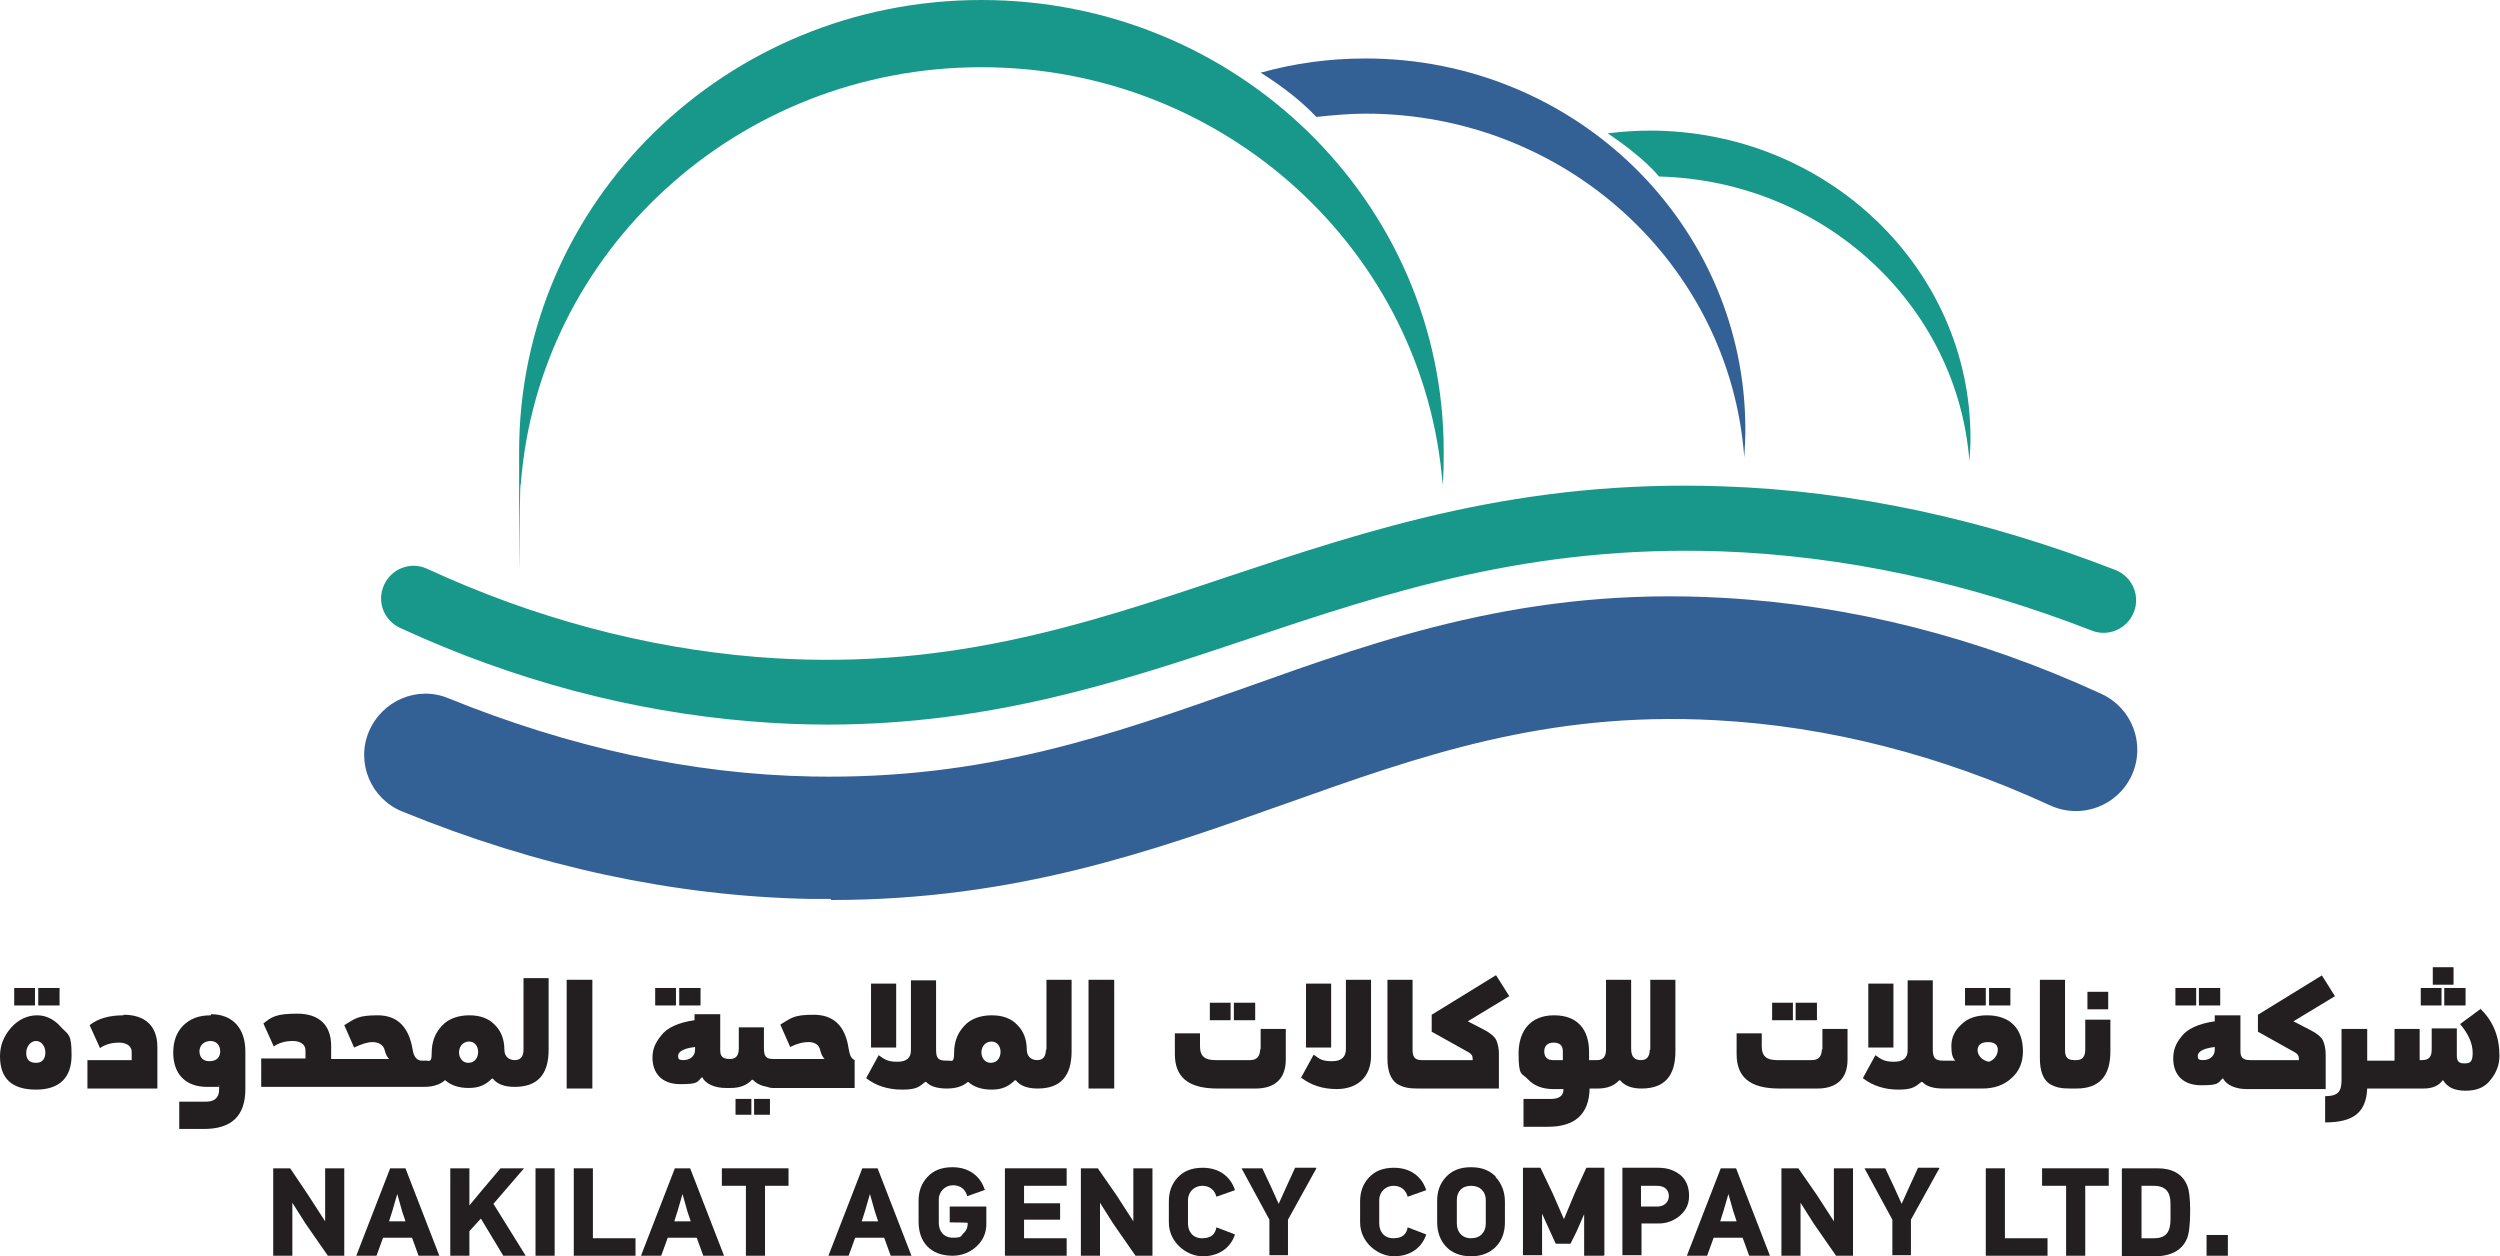 <?xml version="1.0" encoding="UTF-8"?>
<svg xmlns="http://www.w3.org/2000/svg" id="Layer_1" version="1.1" viewBox="0 0 457.5 229.9">
  <defs>
    <style>
      .st0 {
        fill: #231f20;
      }

      .st1 {
        fill: #18988b;
      }

      .st2 {
        fill: #346195;
      }
    </style>
  </defs>
  <g>
    <g>
      <path class="st0" d="M6.8,185.8c-1.8,0-3.5.8-4.8,2.3-1.3,1.5-2,3.2-2,5.2,0,4.1,2.2,6.1,6.6,6.1s6.5-2.3,6.5-6.3-.6-3.7-1.9-5.1c-1.2-1.4-2.7-2.2-4.4-2.2h0ZM6.6,194.5c-1.2,0-1.8-.6-1.8-1.8s.8-2.2,1.8-2.2,1.7,1,1.7,2.1-.5,1.9-1.7,1.9h0Z"></path>
      <rect class="st0" x="7" y="180.8" width="3.9" height="3.2"></rect>
      <rect class="st0" x="2.6" y="180.8" width="3.8" height="3.2"></rect>
      <path class="st0" d="M22.6,185.8c-2.6,0-4.7.6-6.2,1.8l1.9,4.2c1-.7,2.2-1,3.5-1s2.3.6,2.3,1.7v1.5h-8.1v5.2h12.8v-7.6c0-3.9-2.3-5.9-6.2-5.9h0Z"></path>
      <path class="st0" d="M38.6,185.8c-2.2,0-3.8.6-5.1,1.9-1.2,1.2-1.8,2.9-1.8,4.9,0,3.9,2.2,6.3,6.2,6.3s1.6,0,2.2-.3v.8c0,1.4-.8,2.2-2.3,2.2h-5v5h4.5c5.1,0,7.6-2.4,7.6-7.3v-6.9c0-4.2-2.3-6.8-6.3-6.8h0ZM38.3,194.2c-1.3,0-1.8-.9-1.8-1.8,0-.6.3-1.8,2-1.9,1.3,0,1.8,1,1.8,1.9s-.5,1.8-2,1.8h0Z"></path>
      <path class="st0" d="M95.8,192.1c0,1.2-.5,1.9-1.6,1.9s-1.9-.7-1.9-1.9c0-1.9-.6-3.4-1.7-4.5-1.1-1.2-2.7-1.8-4.7-1.8s-3.9.6-5.1,2c-1.2,1.3-1.8,2.9-1.8,4.9s-.5,1.3-1.4,1.4h-.4c-.9,0-1.5-.7-1.7-2.1-.7-4.1-2.8-6.2-6.4-6.2s-4.1.6-6.1,1.8l1.8,4.1c1.3-.6,2.4-1,3.4-1s2,.5,2.2,1.5c.2.8.5,1.3.8,1.6h0c0,0-10.6,0-10.6,0v-2.4c0-3.9-2.3-5.9-6.2-5.9s-4.7.6-6.2,1.8l1.9,4.2c1-.7,2.2-1,3.5-1s2.3.6,2.3,1.7v1.5h-8.1v5.2h29.8c1.6,0,2.9-.4,3.8-1.2h.1c1,.9,2.4,1.4,4.3,1.4s3.1-.6,4.2-1.7h.2c.8,1,2.1,1.5,4,1.5h0c4.2,0,6.2-2.3,6.2-6.8v-13.1h-4.6v12.8h0ZM85.7,194.5c-1.2,0-1.7-1.1-1.7-1.9,0-.6.3-1.9,1.8-2,1.2,0,1.7,1,1.7,1.9s-.5,2-1.8,2h0Z"></path>
      <rect class="st0" x="103.7" y="179.3" width="4.7" height="19.9"></rect>
      <rect class="st0" x="124.3" y="180.8" width="3.9" height="3.2"></rect>
      <rect class="st0" x="119.9" y="180.8" width="3.8" height="3.2"></rect>
      <rect class="st0" x="134.6" y="201.1" width="2.9" height="2.9"></rect>
      <rect class="st0" x="138" y="201.1" width="2.9" height="2.9"></rect>
      <path class="st0" d="M155.3,191.9c-.6-4.1-2.7-6.2-6.4-6.2s-4.1.6-6.1,1.8l1.8,4.1c1.2-.6,2.3-.9,3.4-.9s1.9.5,2.1,1.5c.2.8.5,1.3.8,1.6h0c0,0-9.3,0-9.3,0-1.5,0-1.8-.5-1.8-2.1v-3.7h-4.6v3.9c0,1.2-.5,1.9-1.6,1.9-1.7,0-1.8-.8-1.8-1.8v-6.4h-4.7v1.1c-2.9.4-5.1,1.4-6.1,2.8-1.1,1.3-1.6,2.6-1.6,4,0,2.9,1.7,4.9,5.1,4.9s3-.4,4-1.3c.6,1.3,2.4,2,4.3,2h.9c1.7,0,3-.5,3.9-1.5h.2c.6.7,1.5,1.1,2.6,1.3.3.1.6.2,1,.2h15v-5.1c-.6-.3-.9-.8-1.1-2.1h0ZM127.2,192.1c0,1.3-1.1,1.9-2.1,1.9s-1-.3-1-.8c0-.5.5-1.3,3.1-1.6v.5h0Z"></path>
      <rect class="st0" x="159.4" y="180" width="4.6" height="11.7"></rect>
      <path class="st0" d="M191.4,192.1c0,1.2-.5,1.9-1.6,1.9s-1.9-.7-1.9-1.9c0-1.9-.6-3.4-1.7-4.5-1.1-1.2-2.7-1.8-4.7-1.8s-3.9.6-5.1,2c-1.2,1.3-1.8,2.9-1.8,4.9s-.5,1.3-1.4,1.4c-1.6,0-1.9-.5-1.9-2.1v-12.6h-4.6v12.8c0,1.4-.8,2.1-2.5,2.1s-2.3-.4-3.4-1.2l-2.3,4.2c1.8,1.4,4,2.1,6.6,2.1s3.1-.5,4.2-1.4h.2c.7.8,2,1.2,3.8,1.2h0c1.6,0,2.9-.4,3.8-1.2h.1c1,.9,2.4,1.4,4.3,1.4s3.1-.6,4.2-1.7h.2c.8,1,2.1,1.5,4,1.5h0c4.2,0,6.2-2.3,6.2-6.8v-13.1h-4.6v12.8h0ZM181.3,194.5c-1.2,0-1.7-1.1-1.7-1.9,0-.6.3-1.9,1.8-2,1.2,0,1.7,1,1.7,1.9s-.5,2-1.8,2h0Z"></path>
      <rect class="st0" x="199.2" y="179.3" width="4.7" height="19.9"></rect>
      <rect class="st0" x="221.4" y="183.5" width="3.8" height="3.2"></rect>
      <rect class="st0" x="225.8" y="183.5" width="3.9" height="3.2"></rect>
      <path class="st0" d="M230.6,192c0,1.3-.6,2-1.8,2h-6.4c-2,0-2.8-.8-2.8-2.5v-2.4h-4.6v3.8c0,4.1,2.3,6.3,7.8,6.3h7c3.5,0,5.5-1.8,5.5-5.3v-5.6h-4.6v3.8h0Z"></path>
      <path class="st0" d="M246.3,192c0,1.2-.6,2.2-2.5,2.2s-2.3-.4-3.4-1.2l-2.3,4.2c1.8,1.4,4,2.1,6.5,2.1,3.8,0,6.3-2.2,6.3-6.1v-13.9h-4.6v12.7h0Z"></path>
      <rect class="st0" x="239" y="180" width="4.6" height="11.7"></rect>
      <path class="st0" d="M273.7,178.5l-11.7,7.2v3.1l6.8,3.8c.5.3.7.6.7,1.2v.2h-8.9s0,0,0,0h-.4c-1.2,0-1.7-.5-1.7-1.8v-12.9h-4.6v14.4c0,2.3.6,3.8,1.7,4.6,1.1.7,2.2.9,3.8.9h14.9v-6.3c0-1.1-.2-1.9-.5-2.6-.3-.6-1.1-1.3-2.3-1.9l-2.9-1.5,7.6-4.6-2.4-3.8h0Z"></path>
      <path class="st0" d="M301.9,192.1c0,1.2-.5,1.9-1.6,1.9s-1.8-.5-1.8-2.1v-12.6h-4.6v12.8c0,1.2-.5,1.9-1.6,1.9h-1.5v-1.5c0-4.2-2.2-6.7-6.4-6.7s-6.5,2.7-6.5,7,.6,3.5,1.7,4.7c1.1,1.2,2.7,1.8,4.6,1.8h1.9v.2c0,1-.8,1.6-2.2,1.6h-5.1v5.1h4.5c4.9,0,7.5-2.3,7.6-7h1.5c1.7,0,3-.5,3.9-1.5h.2c.8,1,2.1,1.5,3.9,1.5,4.2,0,6.2-2.3,6.2-6.8v-13.1h-4.6v12.8h0ZM286,194h-1.8c-1.1,0-1.6-.6-1.6-1.6s.6-1.6,1.7-1.6,1.7.5,1.7,1.6v1.6h0Z"></path>
      <rect class="st0" x="328.6" y="183.5" width="3.9" height="3.2"></rect>
      <path class="st0" d="M333.4,192c0,1.3-.6,2-1.8,2h-6.4c-2,0-2.8-.8-2.8-2.5v-2.4h-4.6v3.8c0,4.1,2.3,6.3,7.8,6.3h7c3.5,0,5.5-1.8,5.5-5.3v-5.6h-4.6v3.8h0Z"></path>
      <rect class="st0" x="324.3" y="183.5" width="3.8" height="3.2"></rect>
      <rect class="st0" x="341.9" y="180" width="4.6" height="11.7"></rect>
      <rect class="st0" x="364" y="180.8" width="3.9" height="3.2"></rect>
      <rect class="st0" x="359.6" y="180.8" width="3.8" height="3.2"></rect>
      <path class="st0" d="M363.7,185.8c-2,0-3.6.5-4.8,1.7-1.2,1.1-1.8,2.4-1.8,3.9s.2,2.1.7,2.7h0c-.4,0-.8,0-1.2,0h-1c-1.5,0-1.9-.5-1.9-2.1v-12.6h-4.6v12.8c0,1.4-.8,2.1-2.5,2.1s-2.3-.4-3.4-1.2l-2.3,4.2c1.8,1.4,4,2.1,6.5,2.1s3.1-.5,4.2-1.4h.2c.7.8,2,1.2,3.8,1.2h7.2c2.1,0,3.9-.6,5.3-1.9,1.4-1.2,2.1-2.9,2.1-4.9,0-4.2-2.4-6.6-6.6-6.6h0ZM364,194.3c-1.3-.2-2.1-1.2-2.1-2.1s.6-1.5,1.9-1.5,1.8.6,1.8,1.4-.5,1.8-1.6,2.2h0Z"></path>
      <path class="st0" d="M381.6,192.1c0,1.2-.5,1.9-1.6,1.9h-.4c-1.2,0-1.7-.5-1.7-1.8v-12.9h-4.6v14.4c0,2.3.6,3.8,1.7,4.6,1.1.7,2.2.9,3.8.9h1.2c4.2,0,6.2-2.3,6.2-6.8v-5.8h-4.6v5.6h0Z"></path>
      <rect class="st0" x="382" y="181.5" width="3.8" height="3.2"></rect>
      <rect class="st0" x="398.1" y="180.8" width="3.8" height="3.2"></rect>
      <rect class="st0" x="402.4" y="180.8" width="3.9" height="3.2"></rect>
      <path class="st0" d="M422.6,188.4l-2.9-1.5,7.6-4.6-2.4-3.8-11.7,7.2v3.1l6.8,3.8c.5.3.7.6.7,1.2v.2h-8.9s0,0,0,0h0c-1.7,0-1.8-.8-1.8-1.8v-6.4h-4.7v1.1c-2.9.4-5.1,1.4-6.1,2.8-1.1,1.3-1.5,2.6-1.5,4,0,2.9,1.7,4.9,5.1,4.9s3-.4,4-1.3c.6,1.3,2.4,2,4.3,2h14.5v-6.3c0-1.1-.2-1.9-.5-2.6-.3-.6-1.1-1.3-2.3-1.9h0ZM405.3,192.1c0,1.3-1.1,1.9-2.1,1.9s-1-.3-1-.8c0-.5.5-1.3,3.1-1.6v.5h0Z"></path>
      <rect class="st0" x="447.3" y="180.8" width="3.9" height="3.2"></rect>
      <rect class="st0" x="445.2" y="177" width="3.8" height="3.2"></rect>
      <rect class="st0" x="443" y="180.8" width="3.8" height="3.2"></rect>
      <path class="st0" d="M454,184.6l-3.8,2.8c1.5,1.8,2.3,3.5,2.3,5.3s-.6,1.9-1.6,1.9-1.3-.5-1.3-1.4v-5h-4.6v3.9c0,1.3-.5,1.9-1.8,1.9h-.4v-5.7h-4.6v5.8h-5v-5.8h-4.7v9.4c0,2.1-.7,2.9-3,2.9v4.8c5.3,0,7.5-1.9,7.7-6.2h10.3c1.6,0,2.8-.5,3.5-1.5h.1c.8,1.3,2.1,1.9,4.1,1.9s3.5-.6,4.5-1.9c1.1-1.3,1.7-2.8,1.7-4.5,0-3.4-1.1-6.3-3.5-8.6h0Z"></path>
    </g>
    <g>
      <path class="st0" d="M63.1,229.8h-3.1l-4.1-5.9-2.4-3.8h0v9.7h-3.5v-16h3.1l3.3,4.9,3.1,4.8h0v-9.7h3.5v16h0Z"></path>
      <path class="st0" d="M80.3,229.8h-3.7l-1.2-3.3h-5.3l-1.2,3.3h-3.7l6.2-16h2.8l6.2,16h0ZM74.2,223.5l-.6-1.8-.9-3.2h0l-.9,3.1-.6,1.9h3.1Z"></path>
      <path class="st0" d="M96.3,229.8h-4.2l-4.1-6.8-2.1,2.3v4.5h-3.5v-16h3.5v6.8h0s2.4-2.9,2.4-2.9l3.3-3.9h4.3l-5.6,6.5,5.9,9.5h0Z"></path>
      <path class="st0" d="M101.5,229.8h-3.5v-16h3.5v16Z"></path>
      <path class="st0" d="M116.3,229.8h-11.3v-16h3.5v12.8h7.8v3.2h0Z"></path>
      <path class="st0" d="M132.4,229.8h-3.7l-1.2-3.3h-5.3l-1.2,3.3h-3.7l6.2-16h2.8l6.2,16ZM126.4,223.5l-.6-1.8-.9-3.2h0l-.9,3.1-.6,1.9h3.2Z"></path>
      <path class="st0" d="M144.4,217h-4.4v12.8h-3.5v-12.8h-4.4v-3.2h12.2v3.2Z"></path>
      <path class="st0" d="M166.7,229.8h-3.7l-1.2-3.3h-5.3l-1.2,3.3h-3.7l6.2-16h2.8l6.2,16h0ZM160.7,223.5l-.6-1.8-.9-3.2h0l-.9,3.1-.6,1.9h3.2Z"></path>
      <path class="st0" d="M180.4,217.7l-3.4,1.2c-.3-1.2-1.2-2-2.6-2s-2.6,1.1-2.6,2.6v4.3c0,1.5.9,2.7,2.6,2.7s1.4-.3,1.9-.8c.6-.5.8-1.2.8-1.9h0c0-.1-3.3-.1-3.3-.1v-2.9h6.7v3.2c0,1.6-.6,3-1.8,4.1-1.2,1.1-2.7,1.7-4.4,1.7-4,0-6.2-2.5-6.2-6.2v-3.8c0-1.8.5-3.2,1.6-4.4,1.1-1.2,2.6-1.8,4.6-1.8,3,0,5.1,1.6,5.9,4.1h0Z"></path>
      <path class="st0" d="M195.2,229.8h-11.3v-16h11.3v3.2h-7.8v3.2h6.6v3h-6.6v3.4h7.8v3.2h0Z"></path>
      <path class="st0" d="M210.9,229.8h-3.1l-4.1-5.9-2.4-3.8h0v9.7h-3.5v-16h3.1l3.4,4.9,3.1,4.8h0v-9.7h3.5v16h0Z"></path>
      <path class="st0" d="M226,225.9c-.8,2.5-3,4-5.9,4s-6.2-2.5-6.2-6.2v-3.8c0-1.8.5-3.2,1.6-4.4,1.1-1.2,2.6-1.8,4.6-1.8,3,0,5.1,1.6,5.9,4.1l-3.4,1.2c-.3-1.2-1.2-2-2.6-2s-2.6,1.1-2.6,2.6v4.3c0,1.5.9,2.7,2.6,2.7s2.4-.8,2.6-2l3.4,1.3h0Z"></path>
      <path class="st0" d="M240.9,213.8l-5.2,9.4v6.5h-3.4v-6.5l-5.1-9.4h3.8l1.6,3.4,1.4,3.1h0l1.4-3.1,1.6-3.5h3.8,0Z"></path>
      <path class="st0" d="M261,225.9c-.8,2.5-3,4-5.9,4s-6.2-2.5-6.2-6.2v-3.8c0-1.8.5-3.2,1.6-4.4s2.6-1.8,4.6-1.8c3,0,5.1,1.6,5.9,4.1l-3.4,1.2c-.3-1.2-1.2-2-2.6-2s-2.6,1.1-2.6,2.6v4.3c0,1.5.9,2.7,2.6,2.7s2.4-.8,2.6-2l3.4,1.3h0Z"></path>
      <path class="st0" d="M273.7,215.4c1.1,1.2,1.7,2.7,1.7,4.5v3.8c0,1.9-.6,3.4-1.7,4.5-1.1,1.1-2.6,1.7-4.5,1.7s-3.5-.6-4.6-1.8c-1.1-1.2-1.6-2.7-1.6-4.5v-3.8c0-1.8.5-3.2,1.6-4.4s2.6-1.8,4.6-1.8,3.4.6,4.5,1.7h0ZM266.6,223.9c0,1.5.9,2.7,2.6,2.7s2.7-1.1,2.7-2.7v-4.3c0-1.5-1-2.6-2.7-2.6s-2.6,1.1-2.6,2.6v4.3Z"></path>
      <path class="st0" d="M293.4,229.8h-3.5v-7.6h0s-1.4,3.2-1.4,3.2l-1.1,2.2h-2.7l-1.1-2.4-1.4-3.1h0v7.6h-3.5v-16h3.2l2.2,4.6,2.1,4.8h0l2-4.8,2.1-4.6h3.3v16h0Z"></path>
      <path class="st0" d="M307.4,222.5c-1.1.9-2.4,1.4-3.9,1.4h-3.1v5.8h-3.5v-16h6.6c1.7,0,3,.5,4.1,1.4,1,.9,1.5,2.2,1.5,3.7s-.5,2.6-1.6,3.6h0ZM303.2,217h-2.9v3.8h3c1.2,0,2.1-.8,2.1-1.9s-.7-1.9-2.2-1.9h0Z"></path>
      <path class="st0" d="M323.8,229.8h-3.7l-1.2-3.3h-5.3l-1.2,3.3h-3.7l6.2-16h2.8l6.2,16ZM317.8,223.5l-.6-1.8-.9-3.2h0l-.9,3.1-.6,1.9h3.2Z"></path>
      <path class="st0" d="M339.1,229.8h-3.1l-4.1-5.9-2.4-3.8h0v9.7h-3.5v-16h3.1l3.4,4.9,3.1,4.8h0v-9.7h3.5v16h0Z"></path>
      <path class="st0" d="M354.9,213.8l-5.2,9.4v6.5h-3.4v-6.5l-5.1-9.4h3.8l1.6,3.4,1.4,3.1h0l1.4-3.1,1.6-3.5h3.8Z"></path>
      <path class="st0" d="M374.7,229.8h-11.3v-16h3.5v12.8h7.8v3.2Z"></path>
      <path class="st0" d="M386,217h-4.4v12.8h-3.5v-12.8h-4.4v-3.2h12.2v3.2h0Z"></path>
      <path class="st0" d="M388.4,213.8h6.4c2.7,0,4.5,1,5.4,3,.4.9.6,2.4.6,4.8s-.2,4.2-.6,5.1c-.9,2.1-2.9,3.2-5.9,3.2h-6v-16h0ZM391.9,217v9.6h2.3c2.2,0,3-1.2,3-3.4v-2.9c0-2.2-.9-3.3-3.1-3.3h-2.2Z"></path>
      <path class="st0" d="M407.7,229.8h-3.9v-3.8h3.9v3.8Z"></path>
    </g>
  </g>
  <g>
    <path class="st1" d="M179.6,12.3c44.6,0,81.1,33.7,84.4,76.4.2-2,.2-4.1.2-6.1C264.2,37,226.4,0,179.6,0s-84.6,37-84.6,82.6,0,4.1.3,6.1c3.2-42.7,39.7-76.4,84.3-76.4"></path>
    <path class="st2" d="M249.8,10.7c-6.6,0-13,.9-19.1,2.6,2.7,1.7,6.8,4.5,10.2,8.1,2.9-.3,5.9-.6,9-.6,36.7,0,66.7,27.7,69.3,62.9.1-1.7.2-3.4.2-5.1,0-37.5-31.1-67.9-69.5-67.9"></path>
    <path class="st1" d="M301.9,23.9c-2.6,0-5.2.2-7.7.5,2.7,1.8,6.9,4.9,9.4,7.9,30.2.8,54.6,23.5,56.8,52.1.1-1.4.2-2.8.2-4.2,0-31.1-26.3-56.3-58.7-56.3"></path>
    <path class="st1" d="M151.3,132.6c-4.5,0-9.2-.2-14-.6-21.8-1.8-43.3-7.5-64.1-17.1-3-1.4-4.3-4.9-2.9-7.9,1.4-3,4.9-4.3,7.9-2.9,19.5,9,39.7,14.4,60,16.1,34.1,2.8,59.5-5.6,86.3-14.6,26.4-8.8,53.7-17.9,90.8-16.6,23.8.8,47.9,6,71.8,15.3,3.1,1.2,4.6,4.7,3.4,7.7-1.2,3.1-4.7,4.6-7.7,3.4-22.6-8.8-45.4-13.7-67.8-14.5-34.9-1.2-61.1,7.5-86.5,16-23.2,7.8-47.2,15.7-77.1,15.7h0Z"></path>
    <path class="st2" d="M152,164.5c-1.3,0-2.6,0-3.9,0-24.7-.5-49.8-5.9-74.5-16-5.7-2.3-8.5-8.9-6.1-14.6s8.9-8.5,14.6-6.1c22.2,9,44.5,13.9,66.5,14.3,31.7.6,54.7-7.6,79.1-16.2,25.5-9.1,51.8-18.5,87.5-16.5,23.5,1.3,46.8,7.2,69.4,17.6,5.6,2.6,8.1,9.2,5.5,14.9-2.6,5.6-9.2,8.1-14.9,5.5-20-9.2-40.6-14.5-61.2-15.6-31.2-1.7-54.3,6.6-78.8,15.3-24.2,8.6-49.3,17.6-83.1,17.6h0Z"></path>
  </g>
</svg>
